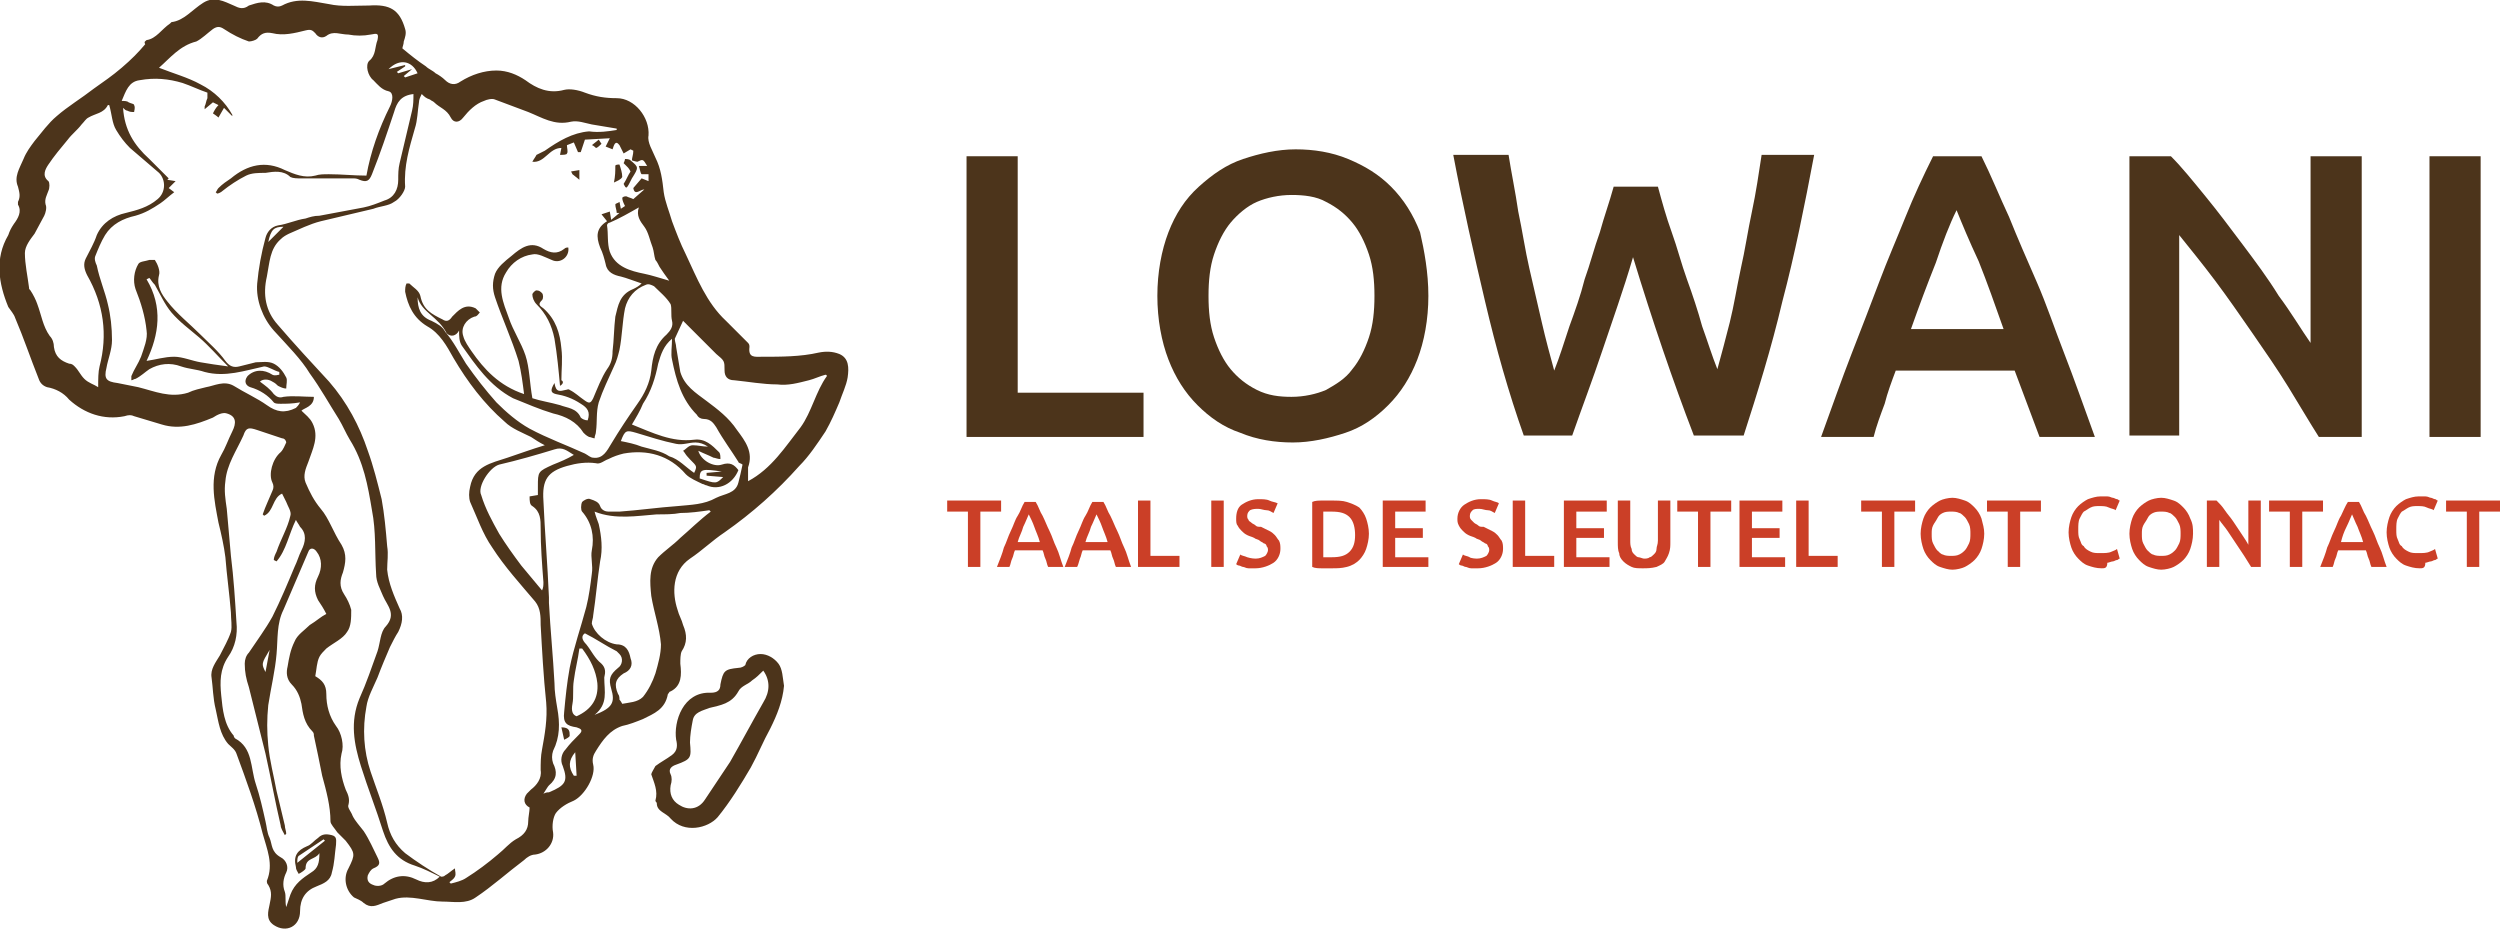 <?xml version="1.0" encoding="utf-8"?>
<!-- Generator: Adobe Illustrator 23.0.6, SVG Export Plug-In . SVG Version: 6.00 Build 0)  -->
<svg version="1.1" id="Layer_1" xmlns="http://www.w3.org/2000/svg" xmlns:xlink="http://www.w3.org/1999/xlink" x="0px" y="0px"
	 viewBox="0 0 180.8 67.2" style="enable-background:new 0 0 180.8 67.2;" xml:space="preserve">
<style type="text/css">
	.st0{fill:#4C341B;}
	.st1{fill:#CB3F27;}
</style>
<g>
	<g>
		<path class="st0" d="M23.6,44.4c-0.2-0.4-0.4-0.7-0.6-1c-0.3-0.6-0.3-1.1,0-1.7c0.3-0.6,0.3-1.3-0.1-1.8c-0.2-0.3-0.5-0.3-0.6,0
			c-0.6,1.4-1.2,2.8-1.8,4.2c-0.5,1-0.4,2.1-0.5,3.2c-0.1,1.2-0.4,2.4-0.6,3.7c-0.1,1-0.1,1.9,0,2.9c0.1,1.1,0.4,2.2,0.6,3.3
			c0.2,0.8,0.4,1.7,0.6,2.5c0,0.2,0.1,0.4,0.1,0.6l-0.1,0.1c-0.1-0.2-0.3-0.5-0.3-0.7c-0.4-1.7-0.7-3.4-1.1-5.2
			c-0.4-1.6-0.8-3.2-1.2-4.8c-0.2-0.6-0.3-1.1-0.3-1.7c0-0.3,0.1-0.6,0.3-0.8c0.6-0.9,1.2-1.7,1.7-2.6c0.6-1.2,1.1-2.4,1.6-3.6
			c0.2-0.4,0.3-0.8,0.5-1.2c0.3-0.6,0.4-1.2-0.1-1.7c-0.1-0.2-0.2-0.3-0.3-0.5c-0.5,1-0.7,2.2-1.4,3l-0.2-0.1c0-0.2,0.1-0.4,0.2-0.6
			c0.3-0.9,0.8-1.7,1-2.6c0.1-0.3-0.2-0.7-0.3-1c-0.1-0.2-0.2-0.4-0.3-0.6c-0.7,0.3-0.6,1.3-1.3,1.6L19,37.2
			c0.2-0.6,0.5-1.2,0.7-1.7c0.1-0.2,0.1-0.4,0-0.6c-0.3-0.6,0-1.7,0.6-2.2c0.2-0.2,0.3-0.5,0.4-0.7c0-0.1-0.1-0.3-0.3-0.3
			c-0.6-0.2-1.2-0.4-1.8-0.6s-0.8-0.2-1,0.4c-0.5,1.1-1.2,2.1-1.3,3.3c-0.1,0.7,0,1.3,0.1,2c0.1,1.1,0.2,2.3,0.3,3.4
			c0.2,1.6,0.3,3.2,0.4,4.8c0.1,0.9-0.1,1.8-0.6,2.5c-0.6,0.9-0.6,1.8-0.5,2.8c0.1,1,0.2,2.1,0.9,2.9c0,0.1,0.1,0.2,0.1,0.2
			c1.3,0.7,1.1,2.1,1.5,3.3c0.3,0.9,0.5,1.8,0.7,2.7c0.1,0.4,0.1,0.8,0.3,1.2c0.2,0.5,0.1,1,0.8,1.4c0.4,0.2,0.6,0.7,0.4,1.1l0,0
			c-0.2,0.4-0.3,0.9-0.1,1.4c0.1,0.3,0,0.7,0.1,1.1c0.1-0.3,0.2-0.6,0.3-0.9c0.3-0.8,0.9-1.2,1.5-1.6c0.5-0.3,0.6-0.7,0.6-1.4
			c-0.3,0.5-1,0.3-1,1.1c0,0.1-0.3,0.3-0.5,0.4c-0.1-0.2-0.2-0.3-0.2-0.5c-0.2-0.8,0.1-1.2,0.8-1.5c0.3-0.1,0.5-0.4,0.8-0.6
			c0.3-0.3,0.6-0.3,1-0.2s0.3,0.4,0.3,0.7c-0.1,0.7-0.1,1.3-0.3,2c-0.1,0.6-0.6,0.8-1.1,1c-0.8,0.3-1.2,0.9-1.2,1.8
			c0,1.1-1,1.6-1.9,1c-0.6-0.4-0.4-1-0.3-1.5s0.2-0.9-0.1-1.4c-0.1-0.1-0.1-0.2-0.1-0.3c0.5-1.2,0-2.3-0.3-3.4
			c-0.5-2-1.2-3.9-1.9-5.8c-0.1-0.3-0.4-0.5-0.6-0.7c-0.6-0.7-0.7-1.6-0.9-2.5c-0.2-0.8-0.2-1.6-0.3-2.3c-0.1-0.6,0.3-1.1,0.6-1.6
			c0.3-0.6,0.6-1.1,0.8-1.7c0.1-0.4,0-0.9,0-1.4c-0.1-1.3-0.3-2.7-0.4-4c-0.1-0.8-0.3-1.7-0.5-2.5c-0.3-1.6-0.7-3.3,0.2-4.9
			c0.3-0.5,0.5-1.1,0.8-1.7s0.3-1.1-0.4-1.3c-0.3-0.1-0.7,0.1-1,0.3c-1.2,0.5-2.4,0.9-3.7,0.5c-0.7-0.2-1.3-0.4-2-0.6
			C9.5,30,9.3,30,9,30.1c-1.5,0.3-2.9-0.2-4-1.2c-0.4-0.5-1-0.8-1.6-0.9c-0.3-0.1-0.5-0.3-0.6-0.6c-0.6-1.5-1.1-3-1.7-4.4
			c-0.1-0.3-0.3-0.5-0.5-0.8c-0.7-1.7-1-3.5,0-5.2c0.1-0.3,0.2-0.5,0.4-0.8c0.3-0.4,0.6-0.9,0.3-1.4c0-0.1,0-0.1,0-0.2
			c0.2-0.4,0.1-0.7,0-1.1c-0.3-0.7,0.1-1.3,0.4-2c0.2-0.5,0.5-0.9,0.8-1.3c0.5-0.6,1-1.3,1.6-1.8c0.8-0.7,1.8-1.3,2.7-2
			c0.7-0.5,1.3-0.9,2-1.5s1.2-1.1,1.7-1.7c-0.1-0.2,0-0.2,0.1-0.3c0.7-0.1,1.1-0.8,1.7-1.2l0.1-0.1c0.9-0.1,1.5-0.9,2.3-1.4
			s1.5-0.1,2.2,0.2c0.4,0.2,0.7,0.3,1.1,0c0.6-0.2,1.2-0.4,1.8,0c0.2,0.1,0.4,0.1,0.6,0c1.1-0.6,2.2-0.3,3.4-0.1
			c0.9,0.2,1.9,0.1,2.9,0.1c1.5-0.1,2.2,0.3,2.6,1.7c0.1,0.3,0,0.6-0.1,0.9c0,0.2-0.1,0.4-0.1,0.5c0.6,0.5,1.1,0.9,1.7,1.3
			C31,5,31.3,5.1,31.5,5.3c0.2,0.1,0.5,0.3,0.7,0.5c0.3,0.3,0.7,0.4,1.1,0.1c0.8-0.5,1.7-0.8,2.6-0.8c0.8,0,1.5,0.3,2.1,0.7
			c0.8,0.6,1.7,1,2.8,0.7c0.4-0.1,1,0,1.5,0.2c0.8,0.3,1.5,0.4,2.3,0.4c1.3,0,2.4,1.4,2.3,2.7c-0.1,0.5,0.3,1.1,0.5,1.6
			c0.4,0.8,0.5,1.6,0.6,2.5c0.1,0.7,0.4,1.4,0.6,2.1c0.3,0.8,0.6,1.6,1,2.4c0.8,1.7,1.5,3.5,2.9,4.8c0.5,0.5,1.1,1.1,1.6,1.6
			c0.1,0.1,0.1,0.2,0.1,0.3c-0.1,0.8,0.4,0.7,0.9,0.7c1.4,0,2.8,0,4.1-0.3c0.5-0.1,1-0.1,1.5,0.1c0.7,0.3,0.7,1,0.6,1.7
			c-0.1,0.6-0.4,1.2-0.6,1.8c-0.3,0.7-0.6,1.4-1,2.1c-0.6,0.9-1.2,1.8-1.9,2.5c-1.6,1.8-3.4,3.4-5.4,4.8c-0.9,0.6-1.6,1.3-2.5,1.9
			c-1.3,0.9-1.3,2.5-0.9,3.7c0.1,0.4,0.3,0.7,0.4,1.1c0.3,0.7,0.3,1.3-0.1,1.9c-0.1,0.2-0.1,0.6-0.1,0.9c0.1,0.8,0.1,1.6-0.7,2
			c-0.1,0-0.1,0.1-0.2,0.2c-0.2,1.1-1,1.4-1.8,1.8c-0.5,0.2-1,0.4-1.5,0.5c-0.9,0.3-1.4,1-1.9,1.8c-0.2,0.3-0.3,0.6-0.2,1
			c0.2,0.8-0.6,2.2-1.4,2.6c-0.5,0.2-1,0.5-1.3,0.9c-0.2,0.3-0.3,0.9-0.2,1.4c0.1,0.8-0.5,1.5-1.3,1.6c-0.3,0-0.6,0.2-0.8,0.4
			c-1.2,0.9-2.3,1.9-3.5,2.7c-0.7,0.5-1.6,0.3-2.4,0.3c-1.1,0-2.3-0.5-3.4-0.2c-0.3,0.1-0.6,0.2-0.9,0.3c-0.5,0.2-0.9,0.4-1.4,0
			c-0.2-0.2-0.5-0.3-0.7-0.4c-0.6-0.5-0.8-1.4-0.4-2.1c0.5-1,0.5-1.1-0.2-2c-0.2-0.2-0.4-0.4-0.6-0.6c-0.2-0.3-0.5-0.6-0.5-0.8
			c0-1.1-0.3-2.2-0.6-3.3c-0.2-1-0.4-2-0.6-2.9c0-0.1,0-0.2-0.1-0.3c-0.6-0.6-0.7-1.3-0.8-2c-0.1-0.5-0.3-1-0.7-1.4
			c-0.4-0.4-0.4-0.9-0.3-1.3c0.1-0.6,0.2-1.2,0.5-1.8c0.2-0.5,0.7-0.8,1.1-1.2C22.9,44.9,23.2,44.6,23.6,44.4z M44.6,9.4V9.3
			C44,9.2,43.4,9.1,42.8,9c-0.5-0.1-1-0.3-1.5-0.2c-1.2,0.3-2.1-0.3-3.1-0.7c-0.8-0.3-1.6-0.6-2.4-0.9c-0.2-0.1-0.6,0-0.8,0.1
			c-0.6,0.2-1.1,0.7-1.5,1.2c-0.3,0.4-0.7,0.4-0.9,0c-0.3-0.6-0.8-0.7-1.2-1.1c-0.1-0.1-0.2-0.1-0.3-0.2c-0.3-0.1-0.4-0.2-0.6-0.4
			c-0.1,0.2-0.2,0.4-0.2,0.6C30.2,8,30.2,8.7,30,9.3c-0.4,1.4-0.8,2.7-0.7,4.2c0,0.3-0.4,0.9-0.8,1.1c-0.4,0.3-1,0.3-1.5,0.5
			c-1.3,0.3-2.5,0.6-3.8,0.9c-0.8,0.2-1.6,0.6-2.3,0.9c-0.2,0.1-0.4,0.2-0.6,0.4c-0.8,0.7-0.8,1.7-1,2.7c-0.3,1.3-0.1,2.5,0.8,3.5
			c1.2,1.4,2.5,2.8,3.7,4.1c1.3,1.5,2.2,3.2,2.8,5c0.4,1.1,0.7,2.3,1,3.5c0.2,1.1,0.3,2.2,0.4,3.4c0.1,0.6,0,1.1,0,1.7
			c0.1,1,0.5,1.9,0.9,2.8c0.3,0.5,0.2,1.1-0.1,1.7c-0.2,0.3-0.4,0.7-0.6,1.1c-0.3,0.7-0.6,1.4-0.9,2.2c-0.3,0.7-0.7,1.4-0.8,2.1
			c-0.3,1.6-0.2,3.2,0.3,4.7c0.4,1.2,0.9,2.4,1.2,3.7c0.2,0.9,0.6,1.6,1.3,2.2c0.8,0.6,1.7,1.2,2.6,1.7c0.1,0,0.2,0,0.3-0.1
			c0.2-0.1,0.4-0.3,0.7-0.5c0,0.2,0.1,0.4,0,0.6c-0.1,0.2-0.3,0.3-0.4,0.4l0.1,0.1c0.4-0.1,0.8-0.2,1.1-0.4c0.8-0.5,1.6-1.1,2.3-1.7
			c0.5-0.4,0.8-0.8,1.3-1.1c0.6-0.3,0.9-0.7,0.9-1.3c0-0.3,0.1-0.7,0.1-1c-0.4-0.2-0.5-0.6-0.2-1c0.1-0.1,0.2-0.2,0.3-0.3
			c0.4-0.3,0.8-0.8,0.7-1.4c0-0.5,0-1,0.1-1.5c0.2-1.1,0.4-2.2,0.3-3.4c-0.2-1.9-0.3-3.8-0.4-5.6c0-0.6,0-1.2-0.4-1.7
			c-1.1-1.3-2.2-2.5-3.1-3.9c-0.7-1-1.1-2.2-1.6-3.3c-0.1-0.3-0.1-0.7,0-1.1c0.3-1.5,1.5-1.7,2.7-2.1c0.9-0.3,1.7-0.6,2.7-0.9
			c-0.4-0.2-0.7-0.4-1-0.6c-0.6-0.3-1.4-0.6-1.9-1.1c-1.5-1.3-2.7-2.9-3.7-4.6c-0.5-0.9-1-1.8-1.9-2.3c-1-0.6-1.4-1.5-1.6-2.5
			c0-0.2,0-0.4,0.1-0.6h0.2c0.3,0.3,0.7,0.5,0.8,0.9c0.2,1,0.8,1.3,1.6,1.7c0.3,0.2,0.5,0.1,0.7-0.2c0.4-0.4,0.9-1,1.7-0.6
			c0.1,0.1,0.2,0.2,0.3,0.3c-0.1,0.1-0.2,0.3-0.4,0.3c-0.6,0.2-1,0.8-0.8,1.4c0.1,0.4,0.4,0.8,0.6,1.1c0.9,1.3,2,2.5,3.8,3.1
			c-0.1-0.8-0.2-1.6-0.4-2.4c-0.5-1.6-1.2-3.1-1.7-4.6c-0.2-0.6-0.2-1.1,0-1.7c0.2-0.5,0.7-0.9,1.2-1.3c0.7-0.6,1.4-1.1,2.3-0.5
			c0.5,0.3,1,0.4,1.5,0c0.1-0.1,0.2-0.1,0.3-0.1c0.1,0.7-0.6,1.2-1.2,0.9c-0.5-0.2-1-0.5-1.4-0.4c-0.8,0.1-1.5,0.6-1.9,1.3
			c-0.7,1.1-0.2,2.2,0.2,3.3c0.3,0.9,0.9,1.8,1.2,2.7c0.3,0.9,0.3,2,0.5,3.1c0.6,0.2,1.3,0.3,2,0.5c0.5,0.2,1.2,0.2,1.5,0.9
			c0.1,0.1,0.3,0.2,0.5,0.2c0.2-0.6,0-0.9-0.5-1.2c-0.6-0.4-1.2-0.6-1.8-0.7c-0.4-0.1-0.4-0.3-0.1-0.8c0.1,0.7,0.4,0.6,0.8,0.5
			c0.1,0,0.2-0.1,0.3,0c0.4,0.2,0.7,0.5,1,0.7c0.4,0.3,0.5,0.3,0.7-0.1c0.3-0.7,0.6-1.5,1-2.1c0.3-0.4,0.4-0.8,0.4-1.3
			c0.1-0.8,0.1-1.7,0.2-2.5c0.2-0.8,0.3-1.6,1.3-2c0.2-0.1,0.4-0.2,0.6-0.4c-0.6-0.2-1.1-0.4-1.5-0.5c-0.5-0.1-1-0.3-1.1-0.9
			c-0.1-0.4-0.2-0.8-0.4-1.2c-0.3-0.8-0.3-1.4,0.5-1.9l-0.4-0.5l0.6-0.2l0.1,0.6l0.6-0.5h-0.2c0-0.2-0.1-0.4-0.1-0.6
			c0-0.1,0.2-0.1,0.3-0.2l0.1,0.5l0.3-0.2c-0.1-0.2-0.2-0.4-0.2-0.6c0.1-0.1,0.2-0.1,0.3-0.1c0.2,0.1,0.3,0.1,0.5,0.2l0,0l0.8-0.7
			c-0.3,0-0.7,0.5-0.8-0.1l0.6-0.7l0.5,0.2v-0.5c-0.2,0-0.4,0-0.5,0c-0.1-0.1-0.1-0.3-0.2-0.6h0.6c-0.3-0.5-0.3-0.5-0.7-0.3
			c-0.1,0-0.4-0.1-0.4-0.1c0-0.2,0.1-0.4,0.1-0.7l-0.2-0.1l-0.5,0.3l-0.3-0.6c-0.3-0.4-0.4,0-0.5,0.3l-0.5-0.2l0.3-0.6l-1.8,0.1
			L42,11h-0.2l-0.3-0.7L41,10.5c0,0.2,0.1,0.5,0,0.6c0,0.1-0.3,0.1-0.5,0.1l0.1-0.5c-0.9,0-1.2,1.1-2.1,1c0.1-0.2,0.2-0.3,0.3-0.5
			c0.2-0.1,0.4-0.2,0.6-0.3c1-0.7,2-1.3,3.2-1.4C43.3,9.6,44,9.5,44.6,9.4z M20.2,27.1v-0.2c-0.4-0.1-0.8-0.4-1.1-0.4
			c-1.4,0.3-2.8,0.8-4.3,0.4c-0.6-0.2-1.1-0.2-1.7-0.4c-0.8-0.3-1.6-0.2-2.3,0.2c-0.3,0.2-0.6,0.5-1,0.7c-0.1,0-0.2,0.1-0.3,0.1
			c0-0.1,0-0.2,0-0.3c0.2-0.5,0.5-0.9,0.7-1.4c0.2-0.6,0.5-1.3,0.4-1.9c-0.1-1-0.4-2-0.8-3c-0.2-0.6-0.1-1.3,0.2-1.8
			c0.1-0.2,0.5-0.2,0.8-0.3c0.1,0,0.4,0,0.4,0c0.2,0.3,0.4,0.8,0.3,1.1c-0.2,0.8,0.2,1.4,0.6,1.9c0.7,0.9,1.6,1.6,2.4,2.4
			c0.6,0.6,1.3,1.2,1.8,1.9c0.3,0.4,0.6,0.5,1,0.4s0.8-0.2,1.2-0.3c0.4,0,0.9-0.1,1.3,0.1s0.7,0.6,0.9,1c0.1,0.2,0,0.5,0,0.8
			c-0.2,0-0.4-0.1-0.6-0.2c-0.1-0.1-0.2-0.2-0.4-0.3c-0.3-0.2-0.7-0.2-0.9,0c0.4,0.3,0.7,0.5,1,0.9c0.2,0.2,0.4,0.3,0.7,0.2
			c0.7-0.1,1.5,0,2.2,0c0,0.7-0.7,0.8-0.9,1c0.3,0.3,0.6,0.5,0.8,0.9c0.5,1,0,1.9-0.3,2.8c-0.2,0.5-0.4,1-0.2,1.5
			c0.3,0.7,0.6,1.3,1.1,1.9c0.6,0.7,0.9,1.7,1.5,2.6c0.4,0.7,0.3,1.3,0.1,2c-0.2,0.5-0.3,1,0.1,1.6c0.2,0.3,0.4,0.7,0.5,1.1
			c0,0.6,0,1.2-0.3,1.6c-0.3,0.5-1,0.8-1.5,1.2c-0.2,0.2-0.4,0.4-0.5,0.6c-0.2,0.4-0.2,0.9-0.3,1.4c0.5,0.3,0.8,0.6,0.8,1.3
			c0,0.8,0.2,1.6,0.7,2.3c0.4,0.5,0.6,1.4,0.4,2c-0.2,0.9,0,1.8,0.3,2.6c0.2,0.4,0.3,0.7,0.2,1.1c-0.1,0.2,0.2,0.5,0.3,0.8
			c0.2,0.4,0.5,0.7,0.8,1.1c0.4,0.6,0.7,1.3,1,1.9c0.2,0.4,0.2,0.6-0.3,0.8c-0.2,0.1-0.3,0.3-0.4,0.5c-0.1,0.4,0.1,0.6,0.4,0.7
			c0.2,0.1,0.6,0.1,0.8-0.1c0.7-0.6,1.5-0.7,2.3-0.3c0.6,0.3,1.2,0.3,1.7-0.2c-0.6-0.3-1.2-0.6-1.8-0.8c-1.3-0.4-1.9-1.3-2.3-2.5
			c-0.5-1.6-1.1-3.1-1.6-4.7c-0.5-1.6-0.8-3.2-0.1-4.9c0.5-1.1,0.9-2.3,1.3-3.4c0.2-0.6,0.2-1.4,0.6-1.8c0.8-0.9,0.1-1.5-0.2-2.2
			c-0.2-0.5-0.5-1-0.5-1.6c-0.1-1.5,0-3.1-0.3-4.6c-0.3-1.8-0.6-3.5-1.6-5.1c-0.3-0.5-0.5-1-0.8-1.5c-0.7-1.1-1.3-2.2-2.1-3.3
			c-0.6-1-1.6-2-2.6-3.1c-0.8-0.9-1.3-2.2-1.2-3.4c0.1-1.1,0.3-2.2,0.6-3.3c0.1-0.4,0.4-0.8,0.9-0.9c0.7-0.1,1.3-0.4,2-0.5
			c0.3-0.1,0.6-0.2,1-0.2c1.1-0.2,2.1-0.4,3.2-0.6c0.5-0.1,1-0.3,1.5-0.5c0.7-0.2,1-0.8,1-1.5c0-0.4,0-0.8,0.1-1.2
			c0.3-1.3,0.6-2.5,0.9-3.8c0.1-0.4,0.1-0.8,0.1-1.2c-0.9,0.1-1.2,0.6-1.4,1.3c-0.5,1.5-1,3-1.6,4.5c-0.2,0.5-0.4,0.6-0.9,0.4
			c-0.2-0.1-0.3-0.1-0.5-0.1c-1.2,0-2.5,0-3.7,0c-0.3,0-0.6,0-0.8-0.1c-0.5-0.5-1.2-0.4-1.8-0.3c-0.5,0-1,0-1.4,0.2
			c-0.6,0.3-1.2,0.7-1.7,1.1C16,13.9,15.8,14,15.7,14l-0.1-0.1c0.1-0.1,0.1-0.2,0.2-0.3c0.3-0.3,0.6-0.5,0.9-0.7
			c1.2-1,2.5-1.3,3.9-0.6c0.7,0.3,1.4,0.6,2.2,0.4c0.3-0.1,0.6-0.1,1-0.1c0.9,0,1.8,0.1,2.7,0.1c0.3-1.7,0.9-3.4,1.7-5
			c0.2-0.4,0.3-1-0.1-1.1c-0.5-0.1-0.8-0.5-1.1-0.8c-0.4-0.3-0.6-1.1-0.3-1.4c0.5-0.4,0.4-1,0.6-1.5c0.1-0.5,0-0.5-0.5-0.4
			s-1.1,0.1-1.6,0c-0.6,0-1.1-0.3-1.6,0.1c-0.3,0.2-0.6,0.1-0.8-0.2c-0.2-0.2-0.3-0.3-0.7-0.2c-0.8,0.2-1.6,0.4-2.4,0.2
			c-0.5-0.1-0.8,0-1.1,0.4C18.5,2.9,18.2,3,18,3c-0.6-0.2-1.2-0.5-1.8-0.9c-0.3-0.2-0.5-0.2-0.8,0C15,2.4,14.6,2.8,14.2,3
			c-1.2,0.3-1.9,1.2-2.7,1.9c1,0.4,2.1,0.7,3,1.2c1,0.5,1.8,1.3,2.3,2.2l0,0.1l-0.6-0.6l-0.4,0.7c-0.1-0.1-0.4-0.3-0.4-0.3
			c0.1-0.2,0.2-0.4,0.4-0.6l-0.4-0.2l-0.6,0.5V7.7c0.1-0.2,0.1-0.4,0.2-0.6c0-0.1,0-0.3,0-0.4c-0.6-0.2-1.2-0.5-1.8-0.7
			c-1-0.3-2-0.4-3.1-0.2c-0.8,0.1-1,0.8-1.3,1.5c0.2,0,0.4,0,0.5,0.1c0.2,0.1,0.4,0.1,0.4,0.2c0.1,0.2,0,0.4,0,0.5
			c-0.2,0-0.3,0-0.5-0.1C9.1,8,9,7.9,8.9,7.8c0.1,1.6,0.8,2.7,1.9,3.7c0.5,0.5,1,1,1.4,1.4L12.1,13l0.6,0.1l-0.5,0.5l0.4,0.3
			c-0.4,0.3-0.7,0.6-1,0.8c-0.6,0.4-1.1,0.7-1.8,0.9c-0.9,0.2-1.7,0.6-2.2,1.4c-0.3,0.5-0.5,1-0.7,1.5c-0.1,0.2,0,0.5,0.1,0.7
			c0.2,1,0.6,1.9,0.8,2.8c0.2,0.8,0.3,1.7,0.3,2.6c0,0.7-0.3,1.4-0.4,2c-0.2,0.8,0,1,0.8,1.1c0.5,0.1,1,0.2,1.5,0.3
			c1.2,0.3,2.3,0.8,3.6,0.4c0.4-0.2,0.9-0.3,1.3-0.4c0.6-0.1,1.3-0.5,2-0.1c0.8,0.5,1.7,0.9,2.4,1.4c0.7,0.5,1.3,0.6,2.1,0.2
			c0.1-0.1,0.2-0.2,0.3-0.4c-0.6,0.1-1,0.1-1.4,0.1c-0.2,0-0.4,0-0.5-0.1c-0.4-0.5-1-0.9-1.7-1.1c-0.3-0.1-0.5-0.4-0.2-0.8
			c0.5-0.5,1.2-0.5,1.8-0.1C19.9,27.2,20.1,27.1,20.2,27.1L20.2,27.1z M45.7,30.7c1.5,0.6,2.9,1.3,4.5,1.1c0.8-0.1,1.3,0.4,1.8,0.9
			c0.1,0.1,0.1,0.3,0.1,0.5c-0.2,0-0.4-0.1-0.5-0.1c-0.4-0.2-0.7-0.3-1.1-0.5c0.2,0.7,1.1,1.2,1.7,1c0.6-0.2,0.9,0,1.2,0.4
			c-0.4,1-1.4,1.5-2.3,1.1c-0.1,0-0.2-0.1-0.3-0.1c-0.4-0.2-0.9-0.4-1.2-0.7c-1.2-1.4-2.8-1.8-4.5-1.5c-0.4,0.1-0.7,0.2-1.1,0.4
			c-0.3,0.1-0.6,0.4-0.9,0.3c-0.7-0.1-1.4,0-2.1,0.2c-1.4,0.4-1.8,1-1.7,2.5c0.1,2.3,0.3,4.6,0.4,7c0,0.1,0,0.3,0,0.4
			c0.1,1.9,0.3,3.9,0.4,5.8c0,0.6,0.1,1.2,0.2,1.8c0.2,1.1,0.2,2.1-0.3,3.1c-0.1,0.3-0.1,0.6,0,0.9c0.3,0.6,0.3,1.1-0.3,1.6
			c-0.1,0.1-0.2,0.3-0.4,0.6c0.2-0.1,0.3-0.1,0.4-0.1c1.2-0.5,1.4-0.8,1-1.9c-0.2-0.4-0.1-0.9,0.2-1.2c0.3-0.4,0.6-0.7,1-1.1
			c0.3-0.3,0.1-0.4-0.2-0.5c-0.7-0.1-1-0.3-0.9-1.1c0.1-1.1,0.2-2.1,0.4-3.2c0.3-1.5,0.8-2.9,1.2-4.4c0.2-0.8,0.3-1.6,0.4-2.4
			c0.1-0.6-0.1-1.2,0-1.7c0.2-1,0-2-0.7-2.8c-0.1-0.1-0.1-0.5,0-0.7c0.1-0.1,0.4-0.3,0.6-0.2c0.3,0.1,0.6,0.2,0.7,0.5
			c0.1,0.3,0.4,0.4,0.6,0.4c0.3,0,0.6,0,0.8,0c1.4-0.1,2.8-0.3,4.2-0.4c1-0.1,1.9-0.1,2.8-0.6c0.6-0.3,1.4-0.3,1.6-1.1
			c0.1-0.4,0.2-0.8,0.3-1.3c-0.1-0.1-0.3-0.1-0.3-0.2c-0.5-0.8-1.1-1.6-1.6-2.5c-0.2-0.3-0.4-0.6-0.9-0.6c-0.2,0-0.4-0.1-0.5-0.3
			c-1.1-1.1-1.5-2.5-1.8-4c-0.1-0.4,0-0.9,0-1.5c-0.6,0.5-0.8,1.1-1,1.8c-0.2,1-0.5,2-1.1,2.9C46.3,29.7,46,30.2,45.7,30.7
			L45.7,30.7z M7.9,7.6H7.8C7.5,8.2,6.9,8.2,6.4,8.5C6.2,8.6,6.1,8.8,5.9,9c-0.3,0.4-0.7,0.7-1,1.1c-0.5,0.6-1,1.2-1.4,1.8
			c-0.2,0.3-0.5,0.8,0,1.2c0.1,0.1,0.1,0.5,0,0.7c-0.1,0.3-0.3,0.6-0.2,1c0.1,0.2,0,0.6-0.1,0.8C3,16,2.7,16.5,2.5,16.9
			c-0.3,0.4-0.7,0.9-0.7,1.4c0,0.8,0.2,1.7,0.3,2.5c0,0.1,0,0.1,0.1,0.2c0.2,0.3,0.4,0.7,0.5,1c0.3,0.8,0.4,1.6,0.9,2.3
			c0.2,0.2,0.3,0.5,0.3,0.8c0.1,0.7,0.5,1,1.1,1.2c0.2,0,0.3,0.1,0.4,0.2c0.3,0.3,0.4,0.6,0.7,0.9c0.3,0.3,0.7,0.4,1,0.6
			c0-0.6,0-1.1,0.1-1.5c0.6-2.3,0.3-4.5-0.9-6.6c-0.2-0.4-0.3-0.8-0.1-1.2C6.5,18.1,6.8,17.6,7,17c0.4-0.9,1.2-1.4,2.1-1.6
			c0.8-0.2,1.6-0.4,2.3-1c0.6-0.5,0.6-1.4,0.1-1.9c-0.7-0.6-1.4-1.2-2.1-1.8c-0.4-0.4-0.7-0.8-1-1.3S8.1,8.3,7.9,7.6z M43,37
			c0.1,0.4,0.2,0.6,0.3,0.9c0.2,0.9,0.3,1.8,0.1,2.7c-0.2,1.3-0.3,2.6-0.5,3.9c0,0.2-0.1,0.4-0.1,0.6c0.2,0.7,1,1.4,1.8,1.5
			c0.7,0,0.9,0.5,1,1c0.2,0.5,0,0.9-0.5,1.1c-0.6,0.4-0.7,0.8-0.4,1.5c0.1,0.1,0.1,0.3,0.1,0.4c0.1,0.1,0.2,0.3,0.2,0.3
			c0.5-0.1,1.1-0.1,1.5-0.5c0.4-0.5,0.7-1.1,0.9-1.7c0.2-0.7,0.4-1.4,0.4-2.1c-0.1-1.2-0.5-2.3-0.7-3.5c-0.1-1-0.2-2,0.5-2.8
			c0.5-0.5,1.1-0.9,1.6-1.4c0.7-0.6,1.4-1.3,2.2-1.9l-0.1-0.1c-0.7,0.1-1.4,0.2-2.1,0.2c-0.5,0.1-1.1,0.1-1.7,0.1
			C46.1,37.3,44.5,37.6,43,37L43,37z M30.2,21.5c0,0.8,0.2,1.4,1,1.7c0.4,0.2,0.8,0.4,1,0.8c0.6,0.7,1,1.5,1.5,2.3
			c0.7,1,1.4,1.9,2.2,2.8c0.7,0.7,1.5,1.4,2.4,1.9c1.3,0.7,2.7,1.2,4,1.8c0.2,0.1,0.4,0.3,0.6,0.3c0.7,0.1,1-0.5,1.3-1
			c0.6-1,1.2-1.9,1.9-2.9c0.5-0.7,0.9-1.5,1-2.4c0.1-1,0.3-1.9,1.1-2.6c0.3-0.3,0.5-0.6,0.4-1s0-0.9-0.1-1.2
			c-0.3-0.5-0.8-0.9-1.2-1.3c-0.2-0.1-0.4-0.2-0.6-0.1c-0.8,0.3-1.3,0.9-1.5,1.7c-0.2,1-0.2,2-0.4,3c-0.1,0.4-0.2,0.8-0.4,1.2
			c-0.4,0.9-0.8,1.7-1.1,2.6c-0.2,0.7-0.1,1.4-0.2,2.1c0,0.2-0.1,0.3-0.1,0.5c-0.1,0-0.3-0.1-0.4-0.1c-0.2-0.1-0.3-0.2-0.4-0.3
			c-0.5-0.8-1.3-1.2-2.2-1.4c-1-0.3-1.9-0.7-2.9-1.1c-1.7-0.9-2.7-2.4-3.7-3.8c-0.2-0.3-0.2-0.7-0.2-1.1c-0.2,0.4-0.6,0.5-0.9,0.2
			C31.7,22.9,30.5,22.6,30.2,21.5z M54.1,34.8c1.7-0.9,2.7-2.5,3.8-3.9c0.8-1.1,1.1-2.6,1.9-3.7c0,0,0-0.1-0.1-0.1
			c-0.4,0.1-0.8,0.3-1.2,0.4c-0.8,0.2-1.5,0.4-2.3,0.3c-1,0-2.1-0.2-3.1-0.3c-0.5,0-0.7-0.3-0.7-0.7c0-0.7,0-0.7-0.6-1.2
			c-0.1-0.1-0.1-0.1-0.2-0.2l-2.2-2.2l-0.6,1.3c0,0.2,0.1,0.4,0.1,0.6c0.1,0.6,0.2,1.2,0.3,1.8c0.3,1,1.1,1.5,1.9,2.1
			c0.8,0.6,1.6,1.2,2.2,2.1c0.6,0.8,1.2,1.6,0.8,2.7C54.1,34,54.1,34.4,54.1,34.8z M38.9,35.8c0-0.1,0-0.3,0-0.6
			c0-1.1,0-1.1,1.1-1.6c0.5-0.2,1-0.4,1.5-0.7c-0.5-0.3-0.8-0.6-1.4-0.4c-1.3,0.4-2.7,0.8-4,1.1c-0.7,0.2-1.6,1.6-1.3,2.2
			c0.3,1,0.8,1.9,1.3,2.8c0.5,0.8,1,1.5,1.6,2.3c0.5,0.6,1,1.2,1.5,1.8c0.1-0.2,0.1-0.4,0.1-0.6c-0.1-1.3-0.2-2.6-0.2-3.9
			c0-0.6,0-1.2-0.6-1.6c-0.2-0.1-0.2-0.4-0.2-0.7L38.9,35.8z M10.8,20.1l-0.2,0.1c1.2,2,0.9,4,0,5.9c0.7-0.1,1.3-0.3,2-0.3
			c0.6,0,1.3,0.3,1.9,0.4c0.6,0.1,1.2,0.2,2,0.3c-0.8-0.8-1.4-1.5-2.1-2.1c-0.7-0.6-1.4-1.1-2-1.8c-0.5-0.6-0.8-1.3-1.2-2
			C11,20.4,10.9,20.2,10.8,20.1z M48.4,20.3c-0.3-0.4-0.5-0.7-0.7-1c-0.1-0.2-0.2-0.4-0.3-0.5c-0.1-0.3-0.1-0.6-0.2-0.9
			c-0.2-0.5-0.3-1.1-0.6-1.5S46,15.6,46.2,15c-0.7,0.4-1.4,0.8-2.1,1.1c-0.1,0-0.2,0.1-0.2,0.2c0.1,0.6,0,1.3,0.2,1.9
			c0.4,1.1,1.5,1.4,2.5,1.6C47.1,19.9,47.7,20.1,48.4,20.3L48.4,20.3z M42.1,46.9h-0.2c-0.1,0.8-0.3,1.5-0.4,2.3
			c-0.1,0.6,0,1.2-0.1,1.7s0,0.8,0.3,0.9c1.1-0.5,1.6-1.3,1.5-2.4C43.1,48.5,42.7,47.7,42.1,46.9z M50.2,34.2
			c0.3-0.6,0.1-0.5-0.5-1.2c-0.1-0.1-0.2-0.3-0.3-0.4c0.2-0.1,0.4-0.4,0.7-0.4c0.4,0,0.7,0.1,1.1,0.1c-0.3-0.2-0.6-0.3-0.9-0.3
			c-0.5,0-0.9,0.2-1.4,0.1c-1-0.2-1.9-0.5-2.9-0.8c-0.7-0.2-0.8-0.2-1.1,0.6c0.5,0.1,1,0.2,1.5,0.4c0.7,0.2,1.4,0.3,2,0.7
			C49.1,33.2,49.6,33.8,50.2,34.2L50.2,34.2z M43,51.7c1.3-0.5,1.5-0.9,1.2-1.9c-0.2-0.7-0.1-1,0.5-1.5c0.3-0.2,0.4-0.7,0.1-1
			c-0.1-0.1-0.1-0.1-0.2-0.2c-0.8-0.4-1.5-0.9-2.3-1.3c-0.3,0.2-0.2,0.5,0.1,0.8c0.4,0.5,0.6,1,1.1,1.4c0.3,0.3,0.3,0.6,0.2,1
			C43.7,50,44,50.9,43,51.7L43,51.7z M29.8,5l-0.6,0.5l0.1,0.1l0.9-0.3c-0.4-0.9-1.3-1.1-2.1-0.3l1.2-0.3v0.1l-0.6,0.4l0.1,0.1
			L29.8,5z M52.2,34.1L52.2,34.1c-1.4-0.2-1.6-0.2-1.6,0.5c1.2,0.4,1.2,0.4,1.7-0.1l-1.2-0.1v-0.2L52.2,34.1z M21.5,62.4l2-1.6
			l-0.1-0.1c-0.6,0.4-1.2,0.8-1.8,1.2C21.5,62,21.5,62.2,21.5,62.4L21.5,62.4z M41.5,56.1h0.2l-0.1-1.7C41.1,55,41.1,55.5,41.5,56.1
			L41.5,56.1z M19.4,17.5l1.1-1.1C19.8,16.4,19.6,16.6,19.4,17.5z M19.5,47c-0.6,1-0.6,1-0.3,1.6L19.5,47z"/>
		<path class="st0" d="M56.7,49.6c-0.1,1.1-0.5,2.1-1,3.1c-0.5,0.9-0.9,1.9-1.4,2.8c-0.7,1.2-1.5,2.5-2.4,3.6
			c-0.7,0.8-2.4,1.2-3.4,0.1c-0.3-0.4-1-0.5-1-1.1c0-0.1-0.1-0.1-0.1-0.2c0.2-0.7-0.1-1.3-0.3-1.9c0-0.1,0.2-0.4,0.3-0.6
			c0.4-0.3,0.8-0.5,1.2-0.8s0.4-0.7,0.3-1.1c-0.2-1.3,0.5-3.5,2.5-3.4c0.5,0,0.7-0.2,0.7-0.6c0.2-1,0.3-1.1,1.3-1.2
			c0.2,0,0.4-0.1,0.5-0.2c0.1-0.5,0.6-0.8,1.1-0.8s1,0.3,1.3,0.7C56.6,48.4,56.6,49,56.7,49.6z M55.2,48.5c-0.3,0.3-0.5,0.5-0.8,0.7
			c-0.3,0.3-0.8,0.4-1,0.8c-0.5,0.9-1.3,1-2.1,1.2c-0.5,0.2-1.1,0.3-1.2,0.9c-0.1,0.5-0.2,1.1-0.2,1.6c0.1,1.1,0.1,1.2-1,1.6
			c-0.3,0.1-0.6,0.3-0.4,0.7c0.1,0.2,0.1,0.5,0,0.8c-0.1,0.6,0.1,1.1,0.6,1.4c0.6,0.4,1.4,0.4,1.9-0.4c0.6-0.9,1.2-1.8,1.8-2.7
			c0.8-1.4,1.6-2.9,2.4-4.3C55.7,50,55.7,49.2,55.2,48.5L55.2,48.5z"/>
		<path class="st0" d="M40.5,27.9c-0.1-1.1-0.2-2.2-0.4-3.4c-0.2-1-0.6-1.8-1.3-2.5c-0.2-0.2-0.3-0.5-0.3-0.7c0-0.1,0.2-0.3,0.3-0.3
			c0.2,0,0.3,0.1,0.4,0.2c0.1,0.1,0.1,0.4,0,0.5c-0.3,0.3-0.2,0.4,0.1,0.6c0.9,0.8,1.2,1.8,1.3,2.9c0.1,0.8,0,1.5,0,2.3
			C40.8,27.6,40.7,27.8,40.5,27.9L40.5,27.9z"/>
		<path class="st0" d="M45.1,13.3c0.2-0.3,0.3-0.6,0.5-0.9c0,0-0.1-0.2-0.2-0.3c-0.1-0.1-0.2-0.2-0.3-0.3c0,0,0.1-0.2,0.1-0.3
			c0.1,0,0.3,0,0.4,0.1c0.6,0.5,0.6,0.5,0.1,1.3C45.3,13.7,45.3,13.7,45.1,13.3z"/>
		<path class="st0" d="M44.4,13.2c0.1-0.5,0.1-0.8,0.1-1.2c0-0.1,0.2-0.1,0.3-0.1c0.1,0.3,0.2,0.6,0.2,0.9
			C44.9,13,44.6,13.1,44.4,13.2z"/>
		<path class="st0" d="M43.5,10.4c-0.1,0.1-0.3,0.3-0.4,0.3c0,0-0.2-0.2-0.3-0.2l0.5-0.4L43.5,10.4z"/>
		<path class="st0" d="M41.3,12.4l0.6-0.1V13l-0.5-0.4L41.3,12.4z"/>
		<path class="st0" d="M40.6,52.6c0.6,0,0.6,0.3,0.6,0.6c0,0.1-0.2,0.2-0.4,0.3L40.6,52.6z"/>
	</g>
	<g>
		<path class="st0" d="M82.7,28.4v3.2H69.9V11.3h3.7v17.1H82.7z"/>
		<path class="st0" d="M103.3,21.4c0,1.7-0.3,3.3-0.8,4.6c-0.5,1.3-1.2,2.4-2.1,3.3c-0.9,0.9-1.9,1.6-3.1,2
			c-1.2,0.4-2.5,0.7-3.8,0.7s-2.6-0.2-3.8-0.7c-1.2-0.4-2.2-1.1-3.1-2c-0.9-0.9-1.6-2-2.1-3.3c-0.5-1.3-0.8-2.9-0.8-4.6
			c0-1.7,0.3-3.3,0.8-4.6c0.5-1.3,1.2-2.4,2.2-3.3s2-1.6,3.2-2c1.2-0.4,2.5-0.7,3.8-0.7s2.6,0.2,3.8,0.7c1.2,0.5,2.2,1.1,3.1,2
			c0.9,0.9,1.6,2,2.1,3.3C103,18.1,103.3,19.7,103.3,21.4z M87.4,21.4c0,1.1,0.1,2.1,0.4,3c0.3,0.9,0.7,1.7,1.2,2.3
			c0.5,0.6,1.1,1.1,1.9,1.5s1.6,0.5,2.5,0.5c0.9,0,1.8-0.2,2.5-0.5c0.7-0.4,1.4-0.8,1.9-1.5c0.5-0.6,0.9-1.4,1.2-2.3s0.4-1.9,0.4-3
			c0-1.1-0.1-2.1-0.4-3s-0.7-1.7-1.2-2.3c-0.5-0.6-1.1-1.1-1.9-1.5c-0.7-0.4-1.6-0.5-2.5-0.5c-0.9,0-1.8,0.2-2.5,0.5
			s-1.4,0.9-1.9,1.5c-0.5,0.6-0.9,1.4-1.2,2.3C87.5,19.3,87.4,20.3,87.4,21.4z"/>
		<path class="st0" d="M119.9,13.5c0.3,1.1,0.6,2.2,1,3.3c0.4,1.1,0.7,2.3,1.1,3.4c0.4,1.1,0.8,2.3,1.1,3.4c0.4,1.1,0.7,2.1,1.1,3.1
			c0.3-1.1,0.6-2.2,0.9-3.4c0.3-1.2,0.5-2.5,0.8-3.9c0.3-1.3,0.5-2.7,0.8-4.1c0.3-1.4,0.5-2.8,0.7-4.1h3.8
			c-0.7,3.7-1.4,7.2-2.3,10.6c-0.8,3.4-1.8,6.6-2.8,9.7h-3.6c-1.5-3.9-3-8.3-4.4-12.9c-0.7,2.4-1.5,4.6-2.2,6.7
			c-0.7,2.1-1.5,4.2-2.2,6.2h-3.5c-1.1-3.1-2-6.3-2.8-9.7c-0.8-3.4-1.6-6.9-2.3-10.6h4c0.2,1.3,0.5,2.7,0.7,4.1
			c0.3,1.4,0.5,2.8,0.8,4.1s0.6,2.6,0.9,3.9c0.3,1.3,0.6,2.4,0.9,3.5c0.4-1,0.7-2,1.1-3.2c0.4-1.1,0.8-2.2,1.1-3.4
			c0.4-1.1,0.7-2.3,1.1-3.4c0.3-1.1,0.7-2.2,1-3.3H119.9z"/>
		<path class="st0" d="M147.5,31.6c-0.3-0.8-0.6-1.6-0.9-2.4c-0.3-0.8-0.6-1.6-0.9-2.4h-8.6c-0.3,0.8-0.6,1.6-0.8,2.4
			c-0.3,0.8-0.6,1.6-0.8,2.4h-3.8c0.8-2.2,1.5-4.2,2.2-6c0.7-1.8,1.4-3.6,2-5.2s1.3-3.2,1.9-4.7c0.6-1.5,1.3-3,2-4.4h3.5
			c0.7,1.4,1.3,2.9,2,4.4c0.6,1.5,1.3,3.1,2,4.7s1.3,3.4,2,5.2c0.7,1.8,1.4,3.8,2.2,6H147.5z M141.5,15.2c-0.5,1-1,2.3-1.5,3.8
			c-0.6,1.5-1.2,3.1-1.8,4.8h6.7c-0.6-1.7-1.2-3.4-1.8-4.9C142.4,17.4,141.9,16.2,141.5,15.2z"/>
		<path class="st0" d="M167.7,31.6c-0.7-1.1-1.4-2.3-2.2-3.6s-1.7-2.6-2.6-3.9s-1.8-2.6-2.7-3.8c-0.9-1.2-1.8-2.3-2.6-3.3v14.5H154
			V11.3h3c0.8,0.8,1.6,1.8,2.5,2.9c0.9,1.1,1.8,2.3,2.7,3.5c0.9,1.2,1.8,2.4,2.6,3.7c0.9,1.2,1.6,2.4,2.3,3.4V11.3h3.7v20.3H167.7z"
			/>
		<path class="st0" d="M175.7,11.3h3.7v20.3h-3.7V11.3z"/>
	</g>
	<g>
		<path class="st1" d="M72.4,36.2V37h-1.5v4H70v-4h-1.5v-0.8H72.4z"/>
		<path class="st1" d="M75.8,41c-0.1-0.2-0.1-0.4-0.2-0.6c-0.1-0.2-0.1-0.4-0.2-0.6h-2c-0.1,0.2-0.1,0.4-0.2,0.6
			c-0.1,0.2-0.1,0.4-0.2,0.6h-0.9c0.2-0.5,0.4-1,0.5-1.4c0.2-0.4,0.3-0.8,0.5-1.2s0.3-0.8,0.5-1.1s0.3-0.7,0.5-1h0.8
			c0.2,0.3,0.3,0.7,0.5,1c0.2,0.4,0.3,0.7,0.5,1.1c0.2,0.4,0.3,0.8,0.5,1.2c0.2,0.4,0.3,0.9,0.5,1.4H75.8z M74.4,37.2
			c-0.1,0.2-0.2,0.5-0.4,0.9c-0.1,0.4-0.3,0.7-0.4,1.1h1.6c-0.1-0.4-0.3-0.8-0.4-1.1S74.5,37.4,74.4,37.2z"/>
		<path class="st1" d="M80.7,41c-0.1-0.2-0.1-0.4-0.2-0.6c-0.1-0.2-0.1-0.4-0.2-0.6h-2c-0.1,0.2-0.1,0.4-0.2,0.6
			C78,40.7,78,40.8,77.9,41H77c0.2-0.5,0.4-1,0.5-1.4c0.2-0.4,0.3-0.8,0.5-1.2s0.3-0.8,0.5-1.1s0.3-0.7,0.5-1h0.8
			c0.2,0.3,0.3,0.7,0.5,1c0.2,0.4,0.3,0.7,0.5,1.1c0.2,0.4,0.3,0.8,0.5,1.2c0.2,0.4,0.3,0.9,0.5,1.4H80.7z M79.3,37.2
			c-0.1,0.2-0.2,0.5-0.4,0.9c-0.1,0.4-0.3,0.7-0.4,1.1h1.6c-0.1-0.4-0.3-0.8-0.4-1.1S79.4,37.4,79.3,37.2z"/>
		<path class="st1" d="M85.3,40.3V41h-3v-4.8h0.9v4H85.3z"/>
		<path class="st1" d="M87.6,36.2h0.9V41h-0.9V36.2z"/>
		<path class="st1" d="M90.8,40.4c0.3,0,0.5-0.1,0.7-0.2c0.1-0.1,0.2-0.3,0.2-0.4c0-0.1,0-0.2-0.1-0.3c0-0.1-0.1-0.2-0.2-0.2
			c-0.1-0.1-0.2-0.1-0.3-0.2s-0.3-0.1-0.4-0.2c-0.2-0.1-0.3-0.1-0.5-0.2c-0.2-0.1-0.3-0.2-0.4-0.3c-0.1-0.1-0.2-0.2-0.3-0.4
			c-0.1-0.1-0.1-0.3-0.1-0.5c0-0.4,0.1-0.8,0.4-1c0.3-0.2,0.7-0.4,1.2-0.4c0.3,0,0.6,0,0.8,0.1c0.2,0.1,0.4,0.1,0.6,0.2l-0.3,0.7
			c-0.2-0.1-0.3-0.2-0.5-0.2c-0.2,0-0.4-0.1-0.6-0.1c-0.2,0-0.4,0-0.6,0.1c-0.1,0.1-0.2,0.2-0.2,0.4c0,0.1,0,0.2,0.1,0.3
			c0,0.1,0.1,0.1,0.2,0.2c0.1,0.1,0.2,0.1,0.3,0.2c0.1,0.1,0.2,0.1,0.4,0.1c0.2,0.1,0.4,0.2,0.6,0.3c0.2,0.1,0.3,0.2,0.4,0.3
			c0.1,0.1,0.2,0.3,0.3,0.4c0.1,0.2,0.1,0.4,0.1,0.6c0,0.4-0.2,0.8-0.5,1c-0.3,0.2-0.8,0.4-1.3,0.4c-0.2,0-0.4,0-0.5,0
			c-0.2,0-0.3-0.1-0.4-0.1c-0.1,0-0.2-0.1-0.3-0.1s-0.2-0.1-0.2-0.1l0.3-0.7c0.1,0.1,0.3,0.1,0.5,0.2C90.2,40.3,90.5,40.4,90.8,40.4
			z"/>
		<path class="st1" d="M99,38.6c0,0.4-0.1,0.8-0.2,1.1s-0.3,0.6-0.5,0.8c-0.2,0.2-0.5,0.4-0.9,0.5s-0.7,0.1-1.1,0.1
			c-0.2,0-0.4,0-0.7,0c-0.2,0-0.5,0-0.7-0.1v-4.7c0.2-0.1,0.5-0.1,0.7-0.1c0.2,0,0.5,0,0.7,0c0.4,0,0.8,0,1.1,0.1
			c0.3,0.1,0.6,0.2,0.9,0.4c0.2,0.2,0.4,0.5,0.5,0.8S99,38.2,99,38.6z M95.8,40.3c0,0,0.1,0,0.2,0s0.2,0,0.3,0c0.6,0,1-0.1,1.3-0.4
			c0.3-0.3,0.4-0.7,0.4-1.2c0-0.5-0.1-1-0.4-1.3c-0.3-0.3-0.7-0.4-1.3-0.4c-0.3,0-0.4,0-0.6,0V40.3z"/>
		<path class="st1" d="M100,41v-4.8h3.1V37h-2.2v1.2h2v0.7h-2v1.4h2.4V41H100z"/>
		<path class="st1" d="M106.8,40.4c0.3,0,0.5-0.1,0.7-0.2c0.1-0.1,0.2-0.3,0.2-0.4c0-0.1,0-0.2-0.1-0.3c0-0.1-0.1-0.2-0.2-0.2
			c-0.1-0.1-0.2-0.1-0.3-0.2s-0.3-0.1-0.4-0.2c-0.2-0.1-0.3-0.1-0.5-0.2c-0.2-0.1-0.3-0.2-0.4-0.3c-0.1-0.1-0.2-0.2-0.3-0.4
			s-0.1-0.3-0.1-0.5c0-0.4,0.2-0.8,0.5-1c0.3-0.2,0.7-0.4,1.2-0.4c0.3,0,0.6,0,0.8,0.1c0.2,0.1,0.4,0.1,0.5,0.2l-0.3,0.7
			c-0.2-0.1-0.3-0.2-0.5-0.2c-0.2,0-0.4-0.1-0.6-0.1c-0.2,0-0.4,0-0.5,0.1c-0.1,0.1-0.2,0.2-0.2,0.4c0,0.1,0,0.2,0.1,0.3
			s0.1,0.1,0.2,0.2c0.1,0.1,0.2,0.1,0.3,0.2c0.1,0.1,0.2,0.1,0.4,0.1c0.2,0.1,0.4,0.2,0.6,0.3c0.2,0.1,0.3,0.2,0.4,0.3
			c0.1,0.1,0.2,0.3,0.3,0.4c0.1,0.2,0.1,0.4,0.1,0.6c0,0.4-0.2,0.8-0.5,1s-0.8,0.4-1.3,0.4c-0.2,0-0.4,0-0.5,0
			c-0.2,0-0.3-0.1-0.4-0.1c-0.1,0-0.2-0.1-0.3-0.1c-0.1,0-0.2-0.1-0.2-0.1l0.3-0.7c0.1,0.1,0.3,0.1,0.5,0.2
			C106.2,40.3,106.5,40.4,106.8,40.4z"/>
		<path class="st1" d="M112.4,40.3V41h-3v-4.8h0.9v4H112.4z"/>
		<path class="st1" d="M113.1,41v-4.8h3.1V37h-2.2v1.2h2v0.7h-2v1.4h2.4V41H113.1z"/>
		<path class="st1" d="M118.8,41.1c-0.3,0-0.6,0-0.8-0.1s-0.4-0.2-0.6-0.4s-0.3-0.4-0.3-0.6c-0.1-0.2-0.1-0.5-0.1-0.8v-3h0.9v2.9
			c0,0.2,0,0.4,0.1,0.6c0,0.2,0.1,0.3,0.2,0.4s0.2,0.2,0.3,0.2c0.1,0,0.3,0.1,0.4,0.1s0.3,0,0.4-0.1c0.1,0,0.2-0.1,0.3-0.2
			s0.2-0.2,0.2-0.4c0-0.2,0.1-0.3,0.1-0.6v-2.9h0.9v3c0,0.3,0,0.5-0.1,0.8s-0.2,0.4-0.3,0.6s-0.4,0.3-0.6,0.4
			C119.4,41.1,119.1,41.1,118.8,41.1z"/>
		<path class="st1" d="M125.2,36.2V37h-1.5v4h-0.9v-4h-1.5v-0.8H125.2z"/>
		<path class="st1" d="M125.8,41v-4.8h3.1V37h-2.2v1.2h2v0.7h-2v1.4h2.4V41H125.8z"/>
		<path class="st1" d="M132.9,40.3V41h-3v-4.8h0.9v4H132.9z"/>
		<path class="st1" d="M138.5,36.2V37h-1.5v4h-0.9v-4h-1.5v-0.8H138.5z"/>
		<path class="st1" d="M143.5,38.6c0,0.4-0.1,0.8-0.2,1.1s-0.3,0.6-0.5,0.8c-0.2,0.2-0.5,0.4-0.7,0.5s-0.6,0.2-0.9,0.2
			s-0.6-0.1-0.9-0.2s-0.5-0.3-0.7-0.5c-0.2-0.2-0.4-0.5-0.5-0.8c-0.1-0.3-0.2-0.7-0.2-1.1s0.1-0.8,0.2-1.1c0.1-0.3,0.3-0.6,0.5-0.8
			c0.2-0.2,0.5-0.4,0.7-0.5s0.6-0.2,0.9-0.2s0.6,0.1,0.9,0.2s0.5,0.3,0.7,0.5s0.4,0.5,0.5,0.8C143.4,37.9,143.5,38.2,143.5,38.6z
			 M139.7,38.6c0,0.3,0,0.5,0.1,0.7s0.2,0.4,0.3,0.5c0.1,0.1,0.3,0.3,0.4,0.3c0.2,0.1,0.4,0.1,0.6,0.1c0.2,0,0.4,0,0.6-0.1
			c0.2-0.1,0.3-0.2,0.4-0.3s0.2-0.3,0.3-0.5c0.1-0.2,0.1-0.5,0.1-0.7s0-0.5-0.1-0.7c-0.1-0.2-0.2-0.4-0.3-0.5s-0.3-0.3-0.4-0.3
			c-0.2-0.1-0.4-0.1-0.6-0.1c-0.2,0-0.4,0-0.6,0.1c-0.2,0.1-0.3,0.2-0.4,0.4c-0.1,0.2-0.2,0.3-0.3,0.5S139.7,38.4,139.7,38.6z"/>
		<path class="st1" d="M147.6,36.2V37h-1.5v4h-0.9v-4h-1.5v-0.8H147.6z"/>
		<path class="st1" d="M152,41.1c-0.4,0-0.7-0.1-1-0.2c-0.3-0.1-0.5-0.3-0.7-0.5c-0.2-0.2-0.4-0.5-0.5-0.8c-0.1-0.3-0.2-0.7-0.2-1.1
			s0.1-0.8,0.2-1.1c0.1-0.3,0.3-0.6,0.5-0.8c0.2-0.2,0.5-0.4,0.7-0.5c0.3-0.1,0.6-0.2,0.9-0.2c0.2,0,0.4,0,0.5,0
			c0.2,0,0.3,0.1,0.4,0.1c0.1,0,0.2,0.1,0.3,0.1c0.1,0,0.1,0.1,0.2,0.1l-0.3,0.7c-0.1-0.1-0.3-0.1-0.5-0.2c-0.2-0.1-0.4-0.1-0.7-0.1
			c-0.2,0-0.4,0-0.6,0.1s-0.3,0.2-0.5,0.3c-0.1,0.1-0.2,0.3-0.3,0.5c-0.1,0.2-0.1,0.5-0.1,0.8c0,0.3,0,0.5,0.1,0.7s0.1,0.4,0.3,0.5
			c0.1,0.2,0.3,0.3,0.5,0.4c0.2,0.1,0.4,0.1,0.7,0.1c0.3,0,0.6,0,0.8-0.1c0.2-0.1,0.3-0.1,0.4-0.2l0.2,0.7c-0.1,0-0.1,0.1-0.2,0.1
			c-0.1,0-0.2,0.1-0.3,0.1s-0.3,0.1-0.4,0.1C152.4,41.1,152.2,41.1,152,41.1z"/>
		<path class="st1" d="M158.6,38.6c0,0.4-0.1,0.8-0.2,1.1s-0.3,0.6-0.5,0.8c-0.2,0.2-0.5,0.4-0.7,0.5s-0.6,0.2-0.9,0.2
			s-0.6-0.1-0.9-0.2s-0.5-0.3-0.7-0.5c-0.2-0.2-0.4-0.5-0.5-0.8c-0.1-0.3-0.2-0.7-0.2-1.1s0.1-0.8,0.2-1.1c0.1-0.3,0.3-0.6,0.5-0.8
			c0.2-0.2,0.5-0.4,0.7-0.5s0.6-0.2,0.9-0.2s0.6,0.1,0.9,0.2s0.5,0.3,0.7,0.5s0.4,0.5,0.5,0.8C158.6,37.9,158.6,38.2,158.6,38.6z
			 M154.9,38.6c0,0.3,0,0.5,0.1,0.7s0.2,0.4,0.3,0.5c0.1,0.1,0.3,0.3,0.4,0.3c0.2,0.1,0.4,0.1,0.6,0.1c0.2,0,0.4,0,0.6-0.1
			c0.2-0.1,0.3-0.2,0.4-0.3s0.2-0.3,0.3-0.5s0.1-0.5,0.1-0.7s0-0.5-0.1-0.7c-0.1-0.2-0.2-0.4-0.3-0.5s-0.3-0.3-0.4-0.3
			c-0.2-0.1-0.4-0.1-0.6-0.1c-0.2,0-0.4,0-0.6,0.1c-0.2,0.1-0.3,0.2-0.4,0.4c-0.1,0.2-0.2,0.3-0.3,0.5S154.9,38.4,154.9,38.6z"/>
		<path class="st1" d="M162.8,41c-0.2-0.3-0.3-0.5-0.5-0.8c-0.2-0.3-0.4-0.6-0.6-0.9c-0.2-0.3-0.4-0.6-0.6-0.9
			c-0.2-0.3-0.4-0.5-0.6-0.8V41h-0.9v-4.8h0.7c0.2,0.2,0.4,0.4,0.6,0.7c0.2,0.3,0.4,0.5,0.6,0.8c0.2,0.3,0.4,0.6,0.6,0.9
			c0.2,0.3,0.4,0.6,0.5,0.8v-3.2h0.9V41H162.8z"/>
		<path class="st1" d="M168,36.2V37h-1.5v4h-0.9v-4h-1.5v-0.8H168z"/>
		<path class="st1" d="M171.5,41c-0.1-0.2-0.1-0.4-0.2-0.6c-0.1-0.2-0.1-0.4-0.2-0.6h-2c-0.1,0.2-0.1,0.4-0.2,0.6
			c-0.1,0.2-0.1,0.4-0.2,0.6h-0.9c0.2-0.5,0.4-1,0.5-1.4c0.2-0.4,0.3-0.8,0.5-1.2s0.3-0.8,0.5-1.1c0.2-0.4,0.3-0.7,0.5-1h0.8
			c0.2,0.3,0.3,0.7,0.5,1c0.2,0.4,0.3,0.7,0.5,1.1s0.3,0.8,0.5,1.2c0.2,0.4,0.3,0.9,0.5,1.4H171.5z M170.1,37.2
			c-0.1,0.2-0.2,0.5-0.4,0.9s-0.3,0.7-0.4,1.1h1.6c-0.1-0.4-0.3-0.8-0.4-1.1C170.3,37.7,170.2,37.4,170.1,37.2z"/>
		<path class="st1" d="M175,41.1c-0.4,0-0.7-0.1-1-0.2c-0.3-0.1-0.5-0.3-0.7-0.5c-0.2-0.2-0.4-0.5-0.5-0.8c-0.1-0.3-0.2-0.7-0.2-1.1
			s0.1-0.8,0.2-1.1c0.1-0.3,0.3-0.6,0.5-0.8c0.2-0.2,0.5-0.4,0.7-0.5c0.3-0.1,0.6-0.2,0.9-0.2c0.2,0,0.4,0,0.5,0
			c0.2,0,0.3,0.1,0.4,0.1c0.1,0,0.2,0.1,0.3,0.1c0.1,0,0.1,0.1,0.2,0.1l-0.3,0.7c-0.1-0.1-0.3-0.1-0.5-0.2c-0.2-0.1-0.4-0.1-0.7-0.1
			c-0.2,0-0.4,0-0.6,0.1s-0.3,0.2-0.5,0.3c-0.1,0.1-0.2,0.3-0.3,0.5c-0.1,0.2-0.1,0.5-0.1,0.8c0,0.3,0,0.5,0.1,0.7s0.1,0.4,0.3,0.5
			c0.1,0.2,0.3,0.3,0.5,0.4c0.2,0.1,0.4,0.1,0.7,0.1c0.3,0,0.6,0,0.8-0.1c0.2-0.1,0.3-0.1,0.4-0.2l0.2,0.7c-0.1,0-0.1,0.1-0.2,0.1
			c-0.1,0-0.2,0.1-0.3,0.1s-0.3,0.1-0.4,0.1C175.4,41.1,175.2,41.1,175,41.1z"/>
		<path class="st1" d="M180.8,36.2V37h-1.5v4h-0.9v-4h-1.5v-0.8H180.8z"/>
	</g>
</g>
</svg>
